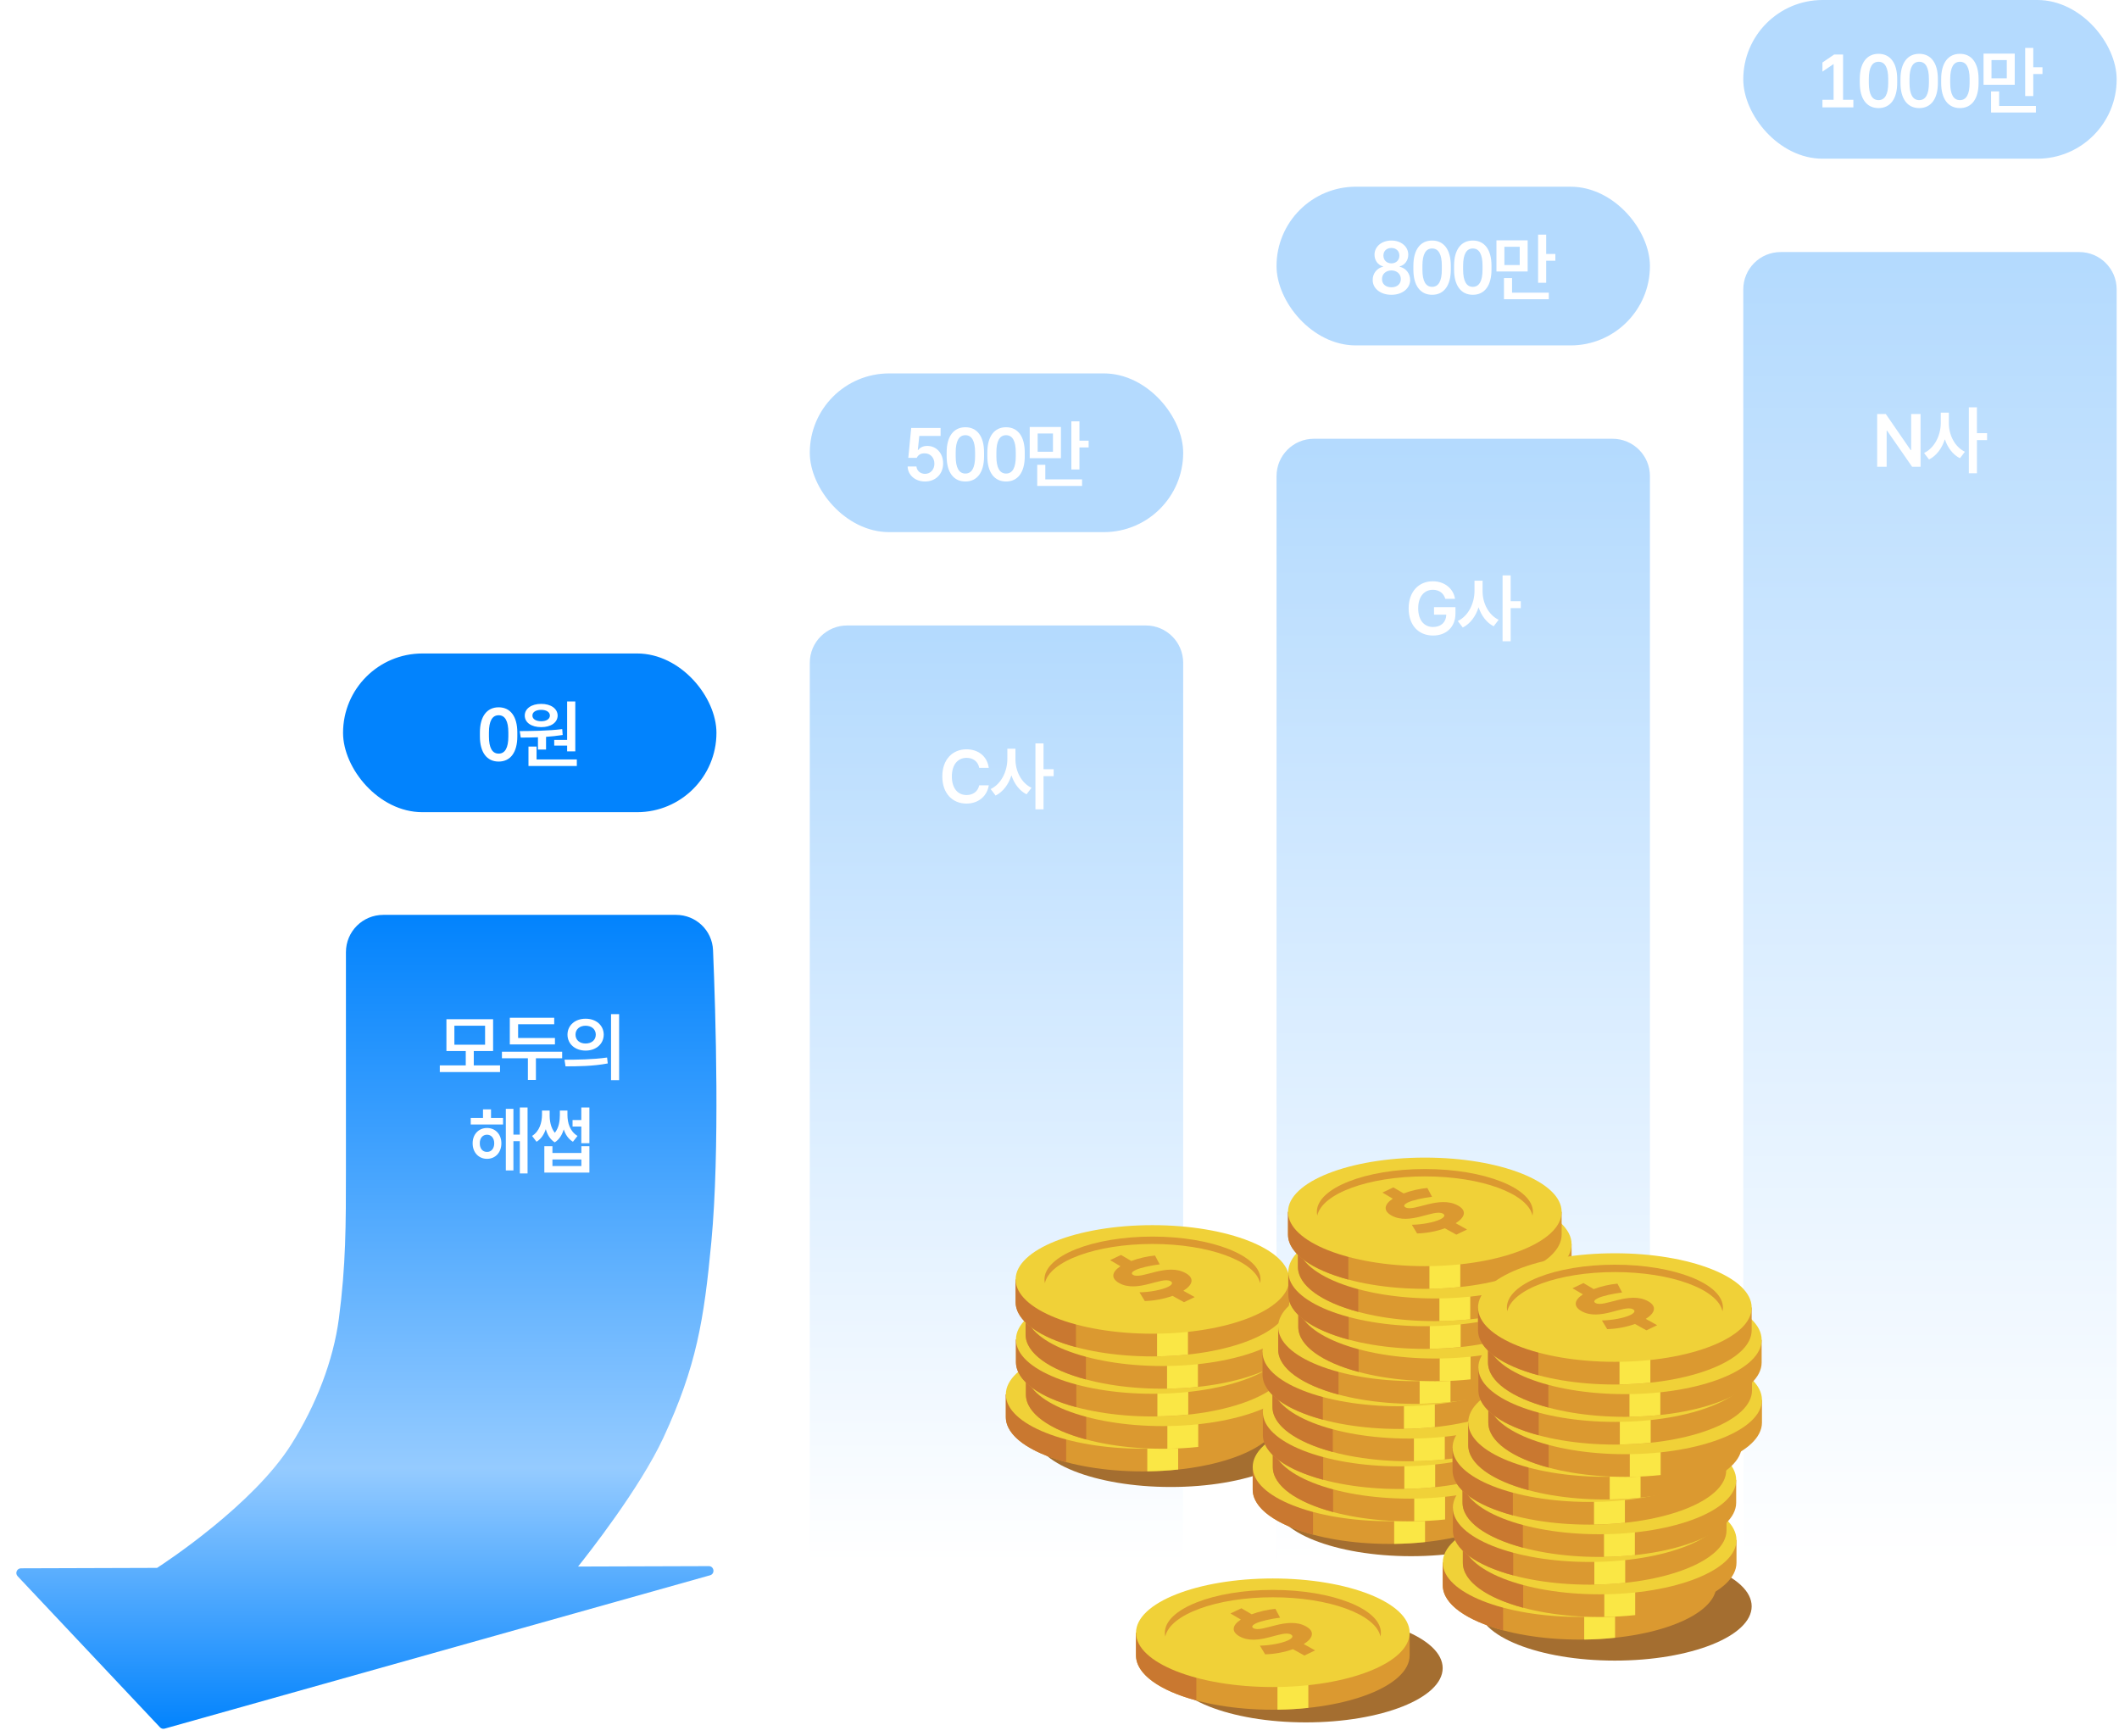 <svg width="454" height="372" viewBox="0 0 454 372" fill="none" xmlns="http://www.w3.org/2000/svg">
<rect x="73.5" y="140" width="80" height="34" rx="17" fill="#0283FD"/>
<path d="M106.836 163.156C104.305 163.156 102.82 161.172 102.82 157.766V156.922C102.82 153.516 104.305 151.531 106.836 151.531C109.367 151.531 110.836 153.516 110.836 156.922V157.766C110.836 161.172 109.367 163.156 106.836 163.156ZM106.836 161.453C108.211 161.453 108.914 160.203 108.914 157.781V156.922C108.914 154.484 108.211 153.234 106.836 153.234C105.461 153.234 104.758 154.484 104.758 156.922V157.781C104.758 160.203 105.461 161.453 106.836 161.453ZM123.258 150.281V160.969H121.508V159.734H118.742V158.516H121.508V150.281H123.258ZM123.586 162.703V164.109H113.227V159.938H114.961V162.703H123.586ZM111.352 156.625C113.961 156.609 117.461 156.578 120.461 156.203L120.555 157.453C119.391 157.648 118.188 157.781 116.992 157.859V160.578H115.258V157.953C113.938 158.008 112.68 158.016 111.57 158.016L111.352 156.625ZM115.961 150.797C118.023 150.797 119.461 151.812 119.477 153.297C119.461 154.812 118.023 155.781 115.961 155.781C113.867 155.781 112.43 154.812 112.43 153.297C112.43 151.812 113.867 150.797 115.961 150.797ZM115.961 152.078C114.836 152.078 114.07 152.531 114.07 153.297C114.07 154.062 114.836 154.516 115.961 154.516C117.039 154.516 117.805 154.062 117.82 153.297C117.805 152.531 117.039 152.078 115.961 152.078Z" fill="white"/>
<g filter="url(#filter0_d_181_12899)">
<path d="M144.845 194C149.091 194 152.59 197.307 152.768 201.549C153.342 215.26 154.236 244.627 152.413 264C150.829 280.829 149.219 290.72 142.136 306C137.106 316.852 125.863 331.1 123.851 333.612L151.855 333.523C153.019 333.52 153.249 335.171 152.128 335.486L35.277 368.336C34.918 368.437 34.533 368.33 34.278 368.059L3.774 335.679C3.174 335.042 3.624 333.995 4.499 333.992L33.654 333.899C35.538 332.678 54.214 320.382 62.373 307.5C67.755 299 71.43 289.413 72.603 280.5C74.116 269 74.117 260.46 74.117 248.5V201.987C74.117 197.569 77.698 194 82.117 194H144.845Z" fill="url(#paint0_linear_181_12899)"/>
</g>
<path d="M107.133 228.25V229.672H94.227V228.25H99.789V225.172H95.648V218.359H105.648V225.172H101.508V228.25H107.133ZM97.352 219.75V223.812H103.93V219.75H97.352ZM118.898 222.375V223.75H109.227V218.047H118.742V219.438H111.008V222.375H118.898ZM120.445 225.312V226.719H114.82V231.359H113.102V226.719H107.539V225.312H120.445ZM125.461 218.25C127.695 218.234 129.336 219.656 129.352 221.656C129.336 223.672 127.695 225.078 125.461 225.078C123.242 225.078 121.586 223.672 121.586 221.656C121.586 219.656 123.242 218.234 125.461 218.25ZM125.461 219.75C124.227 219.75 123.305 220.484 123.305 221.656C123.305 222.844 124.227 223.562 125.461 223.562C126.711 223.562 127.648 222.844 127.648 221.656C127.648 220.484 126.711 219.75 125.461 219.75ZM132.648 217.266V231.406H130.914V217.266H132.648ZM120.945 227.031C123.492 227.031 127.023 227 130.07 226.562L130.211 227.828C127.039 228.438 123.648 228.453 121.164 228.453L120.945 227.031ZM107.781 239.516V240.906H100.859V239.516H103.484V237.672H105.203V239.516H107.781ZM104.344 241.656C106.141 241.656 107.422 243.016 107.422 244.938C107.422 246.891 106.141 248.266 104.344 248.266C102.562 248.266 101.25 246.891 101.266 244.938C101.25 243.016 102.562 241.656 104.344 241.656ZM104.344 243.094C103.422 243.094 102.781 243.828 102.797 244.938C102.781 246.078 103.422 246.797 104.344 246.781C105.25 246.797 105.891 246.078 105.891 244.938C105.891 243.828 105.25 243.094 104.344 243.094ZM113.031 237.266V251.391H111.375V244.484H110V250.75H108.375V237.562H110V243.078H111.375V237.266H113.031ZM126.281 237.266V244.922H124.547V241.344H122.672V239.953H124.547V237.266H126.281ZM118.359 245.562V247.016H124.562V245.562H126.281V251.219H116.625V245.562H118.359ZM118.359 249.812H124.562V248.406H118.359V249.812ZM117.766 238.844C117.75 240.031 117.961 241.555 118.875 242.688C119.766 241.586 119.953 240.086 119.953 238.844V237.922H121.578V238.844C121.578 240.547 122.078 242.359 123.734 243.359L122.75 244.609C121.758 244.008 121.141 243.055 120.781 241.953C120.445 243.086 119.859 244.102 118.859 244.734C117.844 244.102 117.258 243.055 116.938 241.906C116.562 243.023 115.945 244.008 114.953 244.609L114 243.359C115.625 242.344 116.109 240.438 116.125 238.844V237.922H117.766V238.844Z" fill="white"/>
<g opacity="0.3">
<rect x="173.5" y="80" width="80" height="34" rx="17" fill="#0283FD"/>
<path d="M198.195 103.156C196.086 103.156 194.523 101.797 194.461 99.938H196.352C196.43 100.891 197.227 101.516 198.195 101.516C199.336 101.516 200.195 100.625 200.195 99.344C200.195 98.016 199.305 97.125 198.133 97.125C197.352 97.109 196.773 97.375 196.398 98.094H194.602L195.227 91.688H201.523V93.391H196.961L196.648 96.391H196.742C197.086 95.922 197.742 95.531 198.664 95.531C200.648 95.531 202.07 97.125 202.07 99.281C202.07 101.562 200.445 103.156 198.195 103.156ZM206.836 103.156C204.305 103.156 202.82 101.172 202.82 97.766V96.922C202.82 93.516 204.305 91.531 206.836 91.531C209.367 91.531 210.836 93.516 210.836 96.922V97.766C210.836 101.172 209.367 103.156 206.836 103.156ZM206.836 101.453C208.211 101.453 208.914 100.203 208.914 97.781V96.922C208.914 94.484 208.211 93.234 206.836 93.234C205.461 93.234 204.758 94.484 204.758 96.922V97.781C204.758 100.203 205.461 101.453 206.836 101.453ZM215.555 103.156C213.023 103.156 211.539 101.172 211.539 97.766V96.922C211.539 93.516 213.023 91.531 215.555 91.531C218.086 91.531 219.555 93.516 219.555 96.922V97.766C219.555 101.172 218.086 103.156 215.555 103.156ZM215.555 101.453C216.93 101.453 217.633 100.203 217.633 97.781V96.922C217.633 94.484 216.93 93.234 215.555 93.234C214.18 93.234 213.477 94.484 213.477 96.922V97.781C213.477 100.203 214.18 101.453 215.555 101.453ZM227.305 91.484V98.156H220.617V91.484H227.305ZM222.32 92.875V96.781H225.602V92.875H222.32ZM231.273 90.266V94.406H233.242V95.859H231.273V100.578H229.539V90.266H231.273ZM231.836 102.703V104.109H222.227V99.578H223.961V102.703H231.836Z" fill="white"/>
<path d="M173.5 142C173.5 137.582 177.082 134 181.5 134H245.5C249.918 134 253.5 137.582 253.5 142V334H173.5V142Z" fill="url(#paint1_linear_181_12899)"/>
<path d="M209.797 164.5C209.562 163.141 208.469 162.359 207.094 162.359C205.234 162.359 203.938 163.781 203.938 166.344C203.938 168.938 205.25 170.328 207.094 170.328C208.438 170.328 209.531 169.578 209.797 168.25H211.844C211.531 170.422 209.75 172.156 207.062 172.156C204.078 172.156 201.891 169.984 201.891 166.344C201.891 162.688 204.109 160.531 207.062 160.531C209.562 160.531 211.5 161.984 211.844 164.5H209.797ZM217.562 162.656C217.547 165.172 218.812 167.734 221 168.781L219.938 170.172C218.406 169.398 217.305 167.906 216.703 166.109C216.086 168.031 214.93 169.625 213.312 170.438L212.25 169.047C214.516 167.969 215.812 165.266 215.828 162.656V160.406H217.562V162.656ZM223.578 159.266V164.797H225.75V166.281H223.578V173.391H221.844V159.266H223.578Z" fill="white"/>
</g>
<g opacity="0.3">
<rect x="273.5" y="40" width="80" height="34" rx="17" fill="#0283FD"/>
<path d="M298.117 63.156C295.758 63.156 294.086 61.797 294.102 59.969C294.086 58.625 294.992 57.422 296.336 57.141V57.078C295.18 56.766 294.492 55.75 294.492 54.562C294.492 52.828 296.023 51.531 298.117 51.531C300.195 51.531 301.727 52.828 301.727 54.562C301.727 55.75 301.023 56.766 299.883 57.078V57.156C301.227 57.422 302.117 58.625 302.133 59.969C302.117 61.797 300.445 63.156 298.117 63.156ZM298.117 61.547C299.32 61.547 300.133 60.859 300.133 59.781C300.133 58.688 299.258 57.938 298.117 57.938C296.961 57.938 296.086 58.688 296.102 59.781C296.086 60.859 296.898 61.547 298.117 61.547ZM298.117 56.422C299.086 56.422 299.82 55.766 299.82 54.75C299.82 53.766 299.102 53.125 298.117 53.125C297.102 53.125 296.398 53.75 296.398 54.75C296.398 55.766 297.133 56.422 298.117 56.422ZM306.836 63.156C304.305 63.156 302.82 61.172 302.82 57.766V56.922C302.82 53.516 304.305 51.531 306.836 51.531C309.367 51.531 310.836 53.516 310.836 56.922V57.766C310.836 61.172 309.367 63.156 306.836 63.156ZM306.836 61.453C308.211 61.453 308.914 60.203 308.914 57.781V56.922C308.914 54.484 308.211 53.234 306.836 53.234C305.461 53.234 304.758 54.484 304.758 56.922V57.781C304.758 60.203 305.461 61.453 306.836 61.453ZM315.555 63.156C313.023 63.156 311.539 61.172 311.539 57.766V56.922C311.539 53.516 313.023 51.531 315.555 51.531C318.086 51.531 319.555 53.516 319.555 56.922V57.766C319.555 61.172 318.086 63.156 315.555 63.156ZM315.555 61.453C316.93 61.453 317.633 60.203 317.633 57.781V56.922C317.633 54.484 316.93 53.234 315.555 53.234C314.18 53.234 313.477 54.484 313.477 56.922V57.781C313.477 60.203 314.18 61.453 315.555 61.453ZM327.305 51.484V58.156H320.617V51.484H327.305ZM322.32 52.875V56.781H325.602V52.875H322.32ZM331.273 50.266V54.406H333.242V55.859H331.273V60.578H329.539V50.266H331.273ZM331.836 62.703V64.109H322.227V59.578H323.961V62.703H331.836Z" fill="white"/>
<path d="M273.5 102C273.5 97.582 277.082 94 281.5 94H345.5C349.918 94 353.5 97.582 353.5 102V334H273.5V102Z" fill="url(#paint2_linear_181_12899)"/>
<path d="M309.664 128.297C309.305 127.094 308.367 126.359 306.992 126.359C305.164 126.359 303.852 127.781 303.852 130.328C303.852 132.906 305.148 134.328 307.039 134.328C308.742 134.328 309.836 133.297 309.867 131.688H307.242V130.078H311.836V131.438C311.836 134.344 309.836 136.156 307.039 136.156C303.914 136.156 301.805 133.938 301.805 130.344C301.805 126.719 304.008 124.531 306.977 124.531C309.477 124.531 311.398 126.078 311.742 128.297H309.664ZM317.648 126.656C317.633 129.172 318.898 131.734 321.086 132.781L320.023 134.172C318.492 133.398 317.391 131.906 316.789 130.109C316.172 132.031 315.016 133.625 313.398 134.438L312.336 133.047C314.602 131.969 315.898 129.266 315.914 126.656V124.406H317.648V126.656ZM323.664 123.266V128.797H325.836V130.281H323.664V137.391H321.93V123.266H323.664Z" fill="white"/>
</g>
<g opacity="0.3">
<rect x="373.5" width="80" height="34" rx="17" fill="#0283FD"/>
<path d="M394.883 11.688V21.375H397.086V23H390.461V21.375H392.852V13.719L390.461 15.344V13.391L392.961 11.688H394.883ZM402.477 23.156C399.945 23.156 398.461 21.172 398.461 17.766V16.922C398.461 13.516 399.945 11.531 402.477 11.531C405.008 11.531 406.477 13.516 406.477 16.922V17.766C406.477 21.172 405.008 23.156 402.477 23.156ZM402.477 21.453C403.852 21.453 404.555 20.203 404.555 17.781V16.922C404.555 14.484 403.852 13.234 402.477 13.234C401.102 13.234 400.398 14.484 400.398 16.922V17.781C400.398 20.203 401.102 21.453 402.477 21.453ZM411.195 23.156C408.664 23.156 407.18 21.172 407.18 17.766V16.922C407.18 13.516 408.664 11.531 411.195 11.531C413.727 11.531 415.195 13.516 415.195 16.922V17.766C415.195 21.172 413.727 23.156 411.195 23.156ZM411.195 21.453C412.57 21.453 413.273 20.203 413.273 17.781V16.922C413.273 14.484 412.57 13.234 411.195 13.234C409.82 13.234 409.117 14.484 409.117 16.922V17.781C409.117 20.203 409.82 21.453 411.195 21.453ZM419.914 23.156C417.383 23.156 415.898 21.172 415.898 17.766V16.922C415.898 13.516 417.383 11.531 419.914 11.531C422.445 11.531 423.914 13.516 423.914 16.922V17.766C423.914 21.172 422.445 23.156 419.914 23.156ZM419.914 21.453C421.289 21.453 421.992 20.203 421.992 17.781V16.922C421.992 14.484 421.289 13.234 419.914 13.234C418.539 13.234 417.836 14.484 417.836 16.922V17.781C417.836 20.203 418.539 21.453 419.914 21.453ZM431.664 11.484V18.156H424.977V11.484H431.664ZM426.68 12.875V16.781H429.961V12.875H426.68ZM435.633 10.266V14.406H437.602V15.859H435.633V20.578H433.898V10.266H435.633ZM436.195 22.703V24.109H426.586V19.578H428.32V22.703H436.195Z" fill="white"/>
<path d="M373.5 62C373.5 57.582 377.082 54 381.5 54H445.5C449.918 54 453.5 57.582 453.5 62V334H373.5V62Z" fill="url(#paint3_linear_181_12899)"/>
<path d="M411.484 88.688V100H409.672L404.312 92.266H404.219V100H402.188V88.688H404.031L409.359 96.422H409.469V88.688H411.484ZM417.547 90.656C417.531 93.172 418.797 95.734 420.984 96.781L419.922 98.172C418.391 97.398 417.289 95.906 416.688 94.109C416.07 96.031 414.914 97.625 413.297 98.438L412.234 97.047C414.5 95.969 415.797 93.266 415.812 90.656V88.406H417.547V90.656ZM423.562 87.266V92.797H425.734V94.281H423.562V101.391H421.828V87.266H423.562Z" fill="white"/>
</g>
<g clip-path="url(#clip0_181_12899)">
<path d="M279.783 369C295.972 369 309.097 363.793 309.097 357.371C309.097 350.948 295.972 345.742 279.783 345.742C263.593 345.742 250.469 350.948 250.469 357.371C250.469 363.793 263.593 369 279.783 369Z" fill="#A46E30"/>
<path d="M345.986 355.764C362.175 355.764 375.3 350.557 375.3 344.135C375.3 337.712 362.175 332.505 345.986 332.505C329.796 332.505 316.672 337.712 316.672 344.135C316.672 350.557 329.796 355.764 345.986 355.764Z" fill="#A46E30"/>
<path d="M250.841 318.569C267.031 318.569 280.155 313.363 280.155 306.94C280.155 300.518 267.031 295.311 250.841 295.311C234.652 295.311 221.527 300.518 221.527 306.94C221.527 313.363 234.652 318.569 250.841 318.569Z" fill="#A46E30"/>
<path d="M302.314 333.394C318.504 333.394 331.628 328.188 331.628 321.765C331.628 315.342 318.504 310.136 302.314 310.136C286.124 310.136 273 315.342 273 321.765C273 328.188 286.124 333.394 302.314 333.394Z" fill="#A46E30"/>
<path d="M299.333 349.798C294.692 345.799 284.519 343.028 272.705 343.028C260.89 343.028 250.717 345.799 246.076 349.798H243.391V354.657C243.391 361.077 256.515 366.287 272.705 366.287C288.894 366.287 302.018 361.077 302.018 354.657V349.798H299.333Z" fill="#DB9930"/>
<path d="M243.391 349.798V354.657C243.391 358.676 248.515 362.212 256.316 364.301V345.373H255.054C251.21 346.527 248.107 348.039 246.076 349.798H243.391Z" fill="#C97830"/>
<path d="M280.314 365.889V357.163H273.699V366.277C275.977 366.248 278.188 366.116 280.314 365.889Z" fill="#FAE745"/>
<path d="M272.705 361.427C288.894 361.427 302.018 356.22 302.018 349.798C302.018 343.375 288.894 338.168 272.705 338.168C256.515 338.168 243.391 343.375 243.391 349.798C243.391 356.22 256.515 361.427 272.705 361.427Z" fill="#F0D138"/>
<path d="M279.338 352.227C280.316 352.776 280.8 353.041 281.768 353.579C280.838 354.024 280.382 354.241 279.471 354.676C278.494 354.137 278 353.863 277.013 353.315C275.191 353.977 273.047 354.374 271.063 354.421C270.608 353.683 270.38 353.305 269.934 352.558C272.136 352.53 274.698 352.029 275.97 351.424C276.909 350.979 277.184 350.507 276.596 350.176C274.698 349.098 269.479 352.776 265.55 350.563C263.794 349.561 263.946 348.228 265.853 346.971C264.952 346.441 264.506 346.186 263.633 345.666C264.563 345.222 265.028 345.004 265.977 344.55C266.84 345.061 267.286 345.326 268.178 345.846C269.773 345.24 271.595 344.834 273.255 344.673C273.645 345.43 273.844 345.808 274.261 346.564C272.278 346.81 270.095 347.302 269.08 347.784C268.311 348.152 268.055 348.54 268.558 348.824C270.38 349.864 275.846 346.167 279.86 348.464C281.815 349.571 281.265 351.017 279.338 352.218V352.227Z" fill="#DB9930"/>
<path d="M272.706 342.196C284.815 342.196 294.751 345.883 295.767 350.592C295.823 350.327 295.861 350.072 295.861 349.798C295.861 344.73 285.499 340.617 272.716 340.617C259.933 340.617 249.57 344.73 249.57 349.798C249.57 350.062 249.608 350.327 249.665 350.592C250.681 345.893 260.607 342.196 272.725 342.196H272.706Z" fill="#DB9930"/>
<path d="M271.442 298.743C266.802 294.744 256.629 291.974 244.814 291.974C232.999 291.974 222.826 294.744 218.186 298.743H215.5V303.603C215.5 310.022 228.624 315.232 244.814 315.232C261.003 315.232 274.128 310.022 274.128 303.603V298.743H271.442Z" fill="#DB9930"/>
<path d="M215.5 298.743V303.603C215.5 307.621 220.624 311.157 228.425 313.246V294.318H227.163C223.32 295.472 220.216 296.985 218.186 298.743H215.5Z" fill="#C97830"/>
<path d="M252.423 314.825V306.099H245.809V315.213C248.086 315.185 250.297 315.052 252.423 314.825Z" fill="#FAE745"/>
<path d="M244.814 310.372C261.004 310.372 274.128 305.166 274.128 298.743C274.128 292.32 261.004 287.114 244.814 287.114C228.624 287.114 215.5 292.32 215.5 298.743C215.5 305.166 228.624 310.372 244.814 310.372Z" fill="#F0D138"/>
<path d="M251.448 301.173C252.425 301.721 252.909 301.986 253.877 302.525C252.947 302.969 252.492 303.187 251.581 303.621C250.603 303.083 250.11 302.808 249.123 302.26C247.301 302.922 245.156 303.319 243.173 303.366C242.717 302.629 242.489 302.251 242.043 301.504C244.245 301.475 246.807 300.974 248.079 300.369C249.018 299.925 249.294 299.452 248.705 299.121C246.807 298.043 241.588 301.721 237.659 299.509C235.904 298.507 236.055 297.173 237.963 295.916C237.061 295.387 236.615 295.131 235.742 294.611C236.672 294.167 237.137 293.949 238.086 293.496C238.95 294.006 239.396 294.271 240.288 294.791C241.882 294.186 243.704 293.779 245.365 293.619C245.754 294.375 245.953 294.753 246.371 295.509C244.387 295.755 242.205 296.247 241.189 296.729C240.421 297.098 240.164 297.485 240.667 297.769C242.489 298.809 247.956 295.112 251.97 297.41C253.925 298.516 253.374 299.963 251.448 301.163V301.173Z" fill="#DB9930"/>
<path d="M244.816 291.141C256.925 291.141 266.861 294.829 267.876 299.537C267.933 299.272 267.971 299.017 267.971 298.743C267.971 293.675 257.608 289.562 244.825 289.562C232.043 289.562 221.68 293.675 221.68 298.743C221.68 299.008 221.718 299.272 221.775 299.537C222.79 294.838 232.716 291.141 244.835 291.141H244.816Z" fill="#DB9930"/>
<path d="M275.743 293.893C271.103 289.894 260.929 287.124 249.115 287.124C237.3 287.124 227.127 289.894 222.486 293.893H219.801V298.753C219.801 305.172 232.925 310.382 249.115 310.382C265.304 310.382 278.429 305.172 278.429 298.753V293.893H275.743Z" fill="#DB9930"/>
<path d="M219.801 293.893V298.753C219.801 302.771 224.925 306.307 232.726 308.396V289.468H231.464C227.62 290.622 224.517 292.134 222.486 293.893H219.801Z" fill="#C97830"/>
<path d="M256.724 309.984V301.258H250.109V310.372C252.387 310.344 254.598 310.211 256.724 309.984Z" fill="#FAE745"/>
<path d="M249.115 305.522C265.304 305.522 278.429 300.315 278.429 293.893C278.429 287.47 265.304 282.264 249.115 282.264C232.925 282.264 219.801 287.47 219.801 293.893C219.801 300.315 232.925 305.522 249.115 305.522Z" fill="#F0D138"/>
<path d="M255.749 296.323C256.726 296.871 257.21 297.136 258.178 297.675C257.248 298.119 256.792 298.336 255.881 298.771C254.904 298.232 254.41 297.958 253.424 297.41C251.602 298.072 249.457 298.469 247.473 298.516C247.018 297.779 246.79 297.4 246.344 296.654C248.546 296.625 251.108 296.124 252.38 295.519C253.319 295.075 253.594 294.602 253.006 294.271C251.108 293.193 245.889 296.871 241.96 294.659C240.204 293.656 240.356 292.323 242.264 291.066C241.362 290.536 240.916 290.281 240.043 289.761C240.973 289.317 241.438 289.099 242.387 288.646C243.251 289.156 243.697 289.421 244.589 289.941C246.183 289.336 248.005 288.929 249.666 288.768C250.055 289.525 250.254 289.903 250.672 290.659C248.688 290.905 246.506 291.397 245.49 291.879C244.721 292.248 244.465 292.635 244.968 292.919C246.79 293.959 252.256 290.262 256.27 292.56C258.225 293.666 257.675 295.112 255.749 296.313V296.323Z" fill="#DB9930"/>
<path d="M249.117 286.291C261.226 286.291 271.161 289.979 272.177 294.687C272.234 294.422 272.272 294.167 272.272 293.893C272.272 288.825 261.909 284.712 249.126 284.712C236.343 284.712 225.98 288.825 225.98 293.893C225.98 294.158 226.018 294.422 226.075 294.687C227.091 289.988 237.017 286.291 249.136 286.291H249.117Z" fill="#DB9930"/>
<path d="M273.614 286.972C268.974 282.973 258.801 280.203 246.986 280.203C235.171 280.203 224.998 282.973 220.357 286.972H217.672V291.832C217.672 298.251 230.796 303.461 246.986 303.461C263.175 303.461 276.3 298.251 276.3 291.832V286.972H273.614Z" fill="#DB9930"/>
<path d="M217.672 286.972V291.832C217.672 295.85 222.796 299.386 230.597 301.475V282.547H229.335C225.491 283.701 222.388 285.214 220.357 286.972H217.672Z" fill="#C97830"/>
<path d="M254.587 303.054V294.328H247.973V303.442C250.25 303.414 252.461 303.281 254.587 303.054Z" fill="#FAE745"/>
<path d="M246.986 298.601C263.175 298.601 276.3 293.395 276.3 286.972C276.3 280.549 263.175 275.343 246.986 275.343C230.796 275.343 217.672 280.549 217.672 286.972C217.672 293.395 230.796 298.601 246.986 298.601Z" fill="#F0D138"/>
<path d="M253.608 289.402C254.585 289.95 255.069 290.215 256.037 290.754C255.107 291.198 254.652 291.416 253.741 291.85C252.763 291.312 252.27 291.037 251.283 290.489C249.461 291.151 247.316 291.548 245.333 291.595C244.877 290.858 244.65 290.48 244.204 289.733C246.405 289.704 248.967 289.203 250.239 288.598C251.179 288.154 251.454 287.681 250.865 287.35C248.967 286.272 243.748 289.95 239.819 287.738C238.064 286.736 238.216 285.402 240.123 284.145C239.221 283.616 238.775 283.36 237.902 282.84C238.832 282.396 239.297 282.178 240.246 281.725C241.11 282.235 241.556 282.5 242.448 283.02C244.042 282.415 245.864 282.008 247.525 281.848C247.914 282.604 248.113 282.982 248.531 283.738C246.548 283.984 244.365 284.476 243.349 284.958C242.581 285.327 242.325 285.714 242.828 285.998C244.65 287.038 250.116 283.341 254.13 285.639C256.085 286.745 255.534 288.192 253.608 289.392V289.402Z" fill="#DB9930"/>
<path d="M246.988 279.37C259.097 279.37 269.032 283.058 270.048 287.766C270.105 287.501 270.143 287.246 270.143 286.972C270.143 281.904 259.78 277.792 246.997 277.792C234.214 277.792 223.852 281.904 223.852 286.972C223.852 287.237 223.89 287.501 223.946 287.766C224.962 283.067 234.888 279.37 247.007 279.37H246.988Z" fill="#DB9930"/>
<path d="M275.677 281.025C271.036 277.026 260.863 274.256 249.048 274.256C237.234 274.256 227.06 277.026 222.42 281.025H219.734V285.885C219.734 292.305 232.859 297.514 249.048 297.514C265.238 297.514 278.362 292.305 278.362 285.885V281.025H275.677Z" fill="#DB9930"/>
<path d="M219.734 281.025V285.885C219.734 289.903 224.859 293.439 232.659 295.529V276.601H231.397C227.554 277.754 224.451 279.267 222.42 281.025H219.734Z" fill="#C97830"/>
<path d="M256.657 297.117V288.39H250.043V297.504C252.321 297.476 254.532 297.344 256.657 297.117Z" fill="#FAE745"/>
<path d="M249.048 292.654C265.238 292.654 278.362 287.448 278.362 281.025C278.362 274.603 265.238 269.396 249.048 269.396C232.859 269.396 219.734 274.603 219.734 281.025C219.734 287.448 232.859 292.654 249.048 292.654Z" fill="#F0D138"/>
<path d="M255.682 283.464C256.66 284.013 257.144 284.277 258.112 284.816C257.182 285.261 256.726 285.478 255.815 285.913C254.838 285.374 254.344 285.1 253.357 284.552C251.535 285.213 249.39 285.61 247.407 285.658C246.952 284.92 246.724 284.542 246.278 283.795C248.479 283.767 251.042 283.266 252.313 282.661C253.253 282.216 253.528 281.744 252.94 281.413C251.042 280.335 245.822 284.013 241.893 281.8C240.138 280.798 240.29 279.465 242.197 278.207C241.296 277.678 240.85 277.423 239.977 276.903C240.907 276.458 241.372 276.241 242.321 275.787C243.184 276.298 243.63 276.562 244.522 277.082C246.116 276.477 247.938 276.071 249.599 275.91C249.988 276.666 250.188 277.045 250.605 277.801C248.622 278.047 246.439 278.538 245.424 279.021C244.655 279.389 244.399 279.777 244.902 280.061C246.724 281.101 252.19 277.404 256.204 279.701C258.159 280.808 257.609 282.254 255.682 283.455V283.464Z" fill="#DB9930"/>
<path d="M249.05 273.424C261.159 273.424 271.095 277.111 272.11 281.819C272.167 281.555 272.205 281.299 272.205 281.025C272.205 275.957 261.842 271.845 249.06 271.845C236.277 271.845 225.914 275.957 225.914 281.025C225.914 281.29 225.952 281.555 226.009 281.819C227.024 277.12 236.951 273.424 249.069 273.424H249.05Z" fill="#DB9930"/>
<path d="M273.54 274.104C268.899 270.105 258.726 267.335 246.912 267.335C235.097 267.335 224.924 270.105 220.283 274.104H217.598V278.964C217.598 285.384 230.722 290.593 246.912 290.593C263.101 290.593 276.226 285.384 276.226 278.964V274.104H273.54Z" fill="#DB9930"/>
<path d="M217.598 274.104V278.964C217.598 282.982 222.722 286.518 230.523 288.608V269.68H229.261C225.417 270.833 222.314 272.346 220.283 274.104H217.598Z" fill="#C97830"/>
<path d="M254.521 290.196V281.469H247.906V290.583C250.184 290.555 252.395 290.423 254.521 290.196Z" fill="#FAE745"/>
<path d="M246.912 285.733C263.101 285.733 276.226 280.527 276.226 274.104C276.226 267.682 263.101 262.475 246.912 262.475C230.722 262.475 217.598 267.682 217.598 274.104C217.598 280.527 230.722 285.733 246.912 285.733Z" fill="#F0D138"/>
<path d="M253.545 276.534C254.523 277.082 255.007 277.347 255.975 277.886C255.045 278.33 254.589 278.548 253.678 278.983C252.701 278.444 252.207 278.17 251.22 277.621C249.398 278.283 247.254 278.68 245.27 278.728C244.815 277.99 244.587 277.612 244.141 276.865C246.343 276.837 248.905 276.336 250.177 275.73C251.116 275.286 251.391 274.813 250.803 274.482C248.905 273.405 243.686 277.082 239.757 274.87C238.001 273.868 238.153 272.535 240.06 271.277C239.159 270.748 238.713 270.493 237.84 269.973C238.77 269.528 239.235 269.311 240.184 268.857C241.047 269.367 241.493 269.632 242.385 270.152C243.98 269.547 245.802 269.141 247.462 268.98C247.852 269.736 248.051 270.114 248.468 270.871C246.485 271.117 244.302 271.608 243.287 272.09C242.518 272.459 242.262 272.847 242.765 273.13C244.587 274.17 250.053 270.474 254.067 272.771C256.022 273.877 255.472 275.324 253.545 276.525V276.534Z" fill="#DB9930"/>
<path d="M246.913 266.503C259.022 266.503 268.958 270.19 269.974 274.898C270.031 274.634 270.068 274.378 270.068 274.104C270.068 269.037 259.706 264.924 246.923 264.924C234.14 264.924 223.777 269.037 223.777 274.104C223.777 274.369 223.815 274.634 223.872 274.898C224.888 270.199 234.814 266.503 246.932 266.503H246.913Z" fill="#DB9930"/>
<path d="M324.337 314.277C319.696 310.278 309.523 307.508 297.708 307.508C285.894 307.508 275.721 310.278 271.08 314.277H268.395V319.137C268.395 325.557 281.519 330.766 297.708 330.766C313.898 330.766 327.022 325.557 327.022 319.137V314.277H324.337Z" fill="#DB9930"/>
<path d="M268.395 314.277V319.137C268.395 323.155 273.519 326.691 281.32 328.781V309.853H280.057C276.214 311.006 273.111 312.519 271.08 314.277H268.395Z" fill="#C97830"/>
<path d="M305.318 330.369V321.642H298.703V330.756C300.981 330.728 303.192 330.596 305.318 330.369Z" fill="#FAE745"/>
<path d="M297.708 325.906C313.898 325.906 327.022 320.7 327.022 314.277C327.022 307.855 313.898 302.648 297.708 302.648C281.519 302.648 268.395 307.855 268.395 314.277C268.395 320.7 281.519 325.906 297.708 325.906Z" fill="#F0D138"/>
<path d="M304.342 316.716C305.32 317.265 305.804 317.529 306.772 318.068C305.842 318.513 305.386 318.73 304.475 319.165C303.498 318.626 303.004 318.352 302.017 317.803C300.195 318.465 298.051 318.862 296.067 318.91C295.612 318.172 295.384 317.794 294.938 317.047C297.14 317.019 299.702 316.518 300.973 315.913C301.913 315.468 302.188 314.995 301.6 314.665C299.702 313.587 294.482 317.265 290.554 315.052C288.798 314.05 288.95 312.717 290.857 311.459C289.956 310.93 289.51 310.675 288.637 310.155C289.567 309.71 290.032 309.493 290.981 309.039C291.844 309.55 292.29 309.814 293.182 310.334C294.777 309.729 296.599 309.323 298.259 309.162C298.648 309.918 298.848 310.297 299.265 311.053C297.282 311.299 295.099 311.79 294.084 312.273C293.315 312.641 293.059 313.029 293.562 313.313C295.384 314.353 300.85 310.656 304.864 312.953C306.819 314.059 306.269 315.506 304.342 316.707V316.716Z" fill="#DB9930"/>
<path d="M297.71 306.676C309.819 306.676 319.755 310.363 320.77 315.071C320.827 314.807 320.865 314.551 320.865 314.277C320.865 309.209 310.503 305.097 297.72 305.097C284.937 305.097 274.574 309.209 274.574 314.277C274.574 314.542 274.612 314.807 274.669 315.071C275.685 310.372 285.611 306.676 297.729 306.676H297.71Z" fill="#DB9930"/>
<path d="M328.645 309.436C324.005 305.437 313.832 302.667 302.017 302.667C290.202 302.667 280.029 305.437 275.389 309.436H272.703V314.296C272.703 320.716 285.827 325.925 302.017 325.925C318.207 325.925 331.331 320.716 331.331 314.296V309.436H328.645Z" fill="#DB9930"/>
<path d="M272.703 309.436V314.296C272.703 318.314 277.828 321.85 285.628 323.94V305.012H284.366C280.523 306.165 277.42 307.678 275.389 309.436H272.703Z" fill="#C97830"/>
<path d="M309.618 325.528V316.801H303.004V325.916C305.281 325.887 307.493 325.755 309.618 325.528Z" fill="#FAE745"/>
<path d="M302.009 321.065C318.199 321.065 331.323 315.859 331.323 309.436C331.323 303.014 318.199 297.807 302.009 297.807C285.82 297.807 272.695 303.014 272.695 309.436C272.695 315.859 285.82 321.065 302.009 321.065Z" fill="#F0D138"/>
<path d="M308.643 311.866C309.621 312.414 310.105 312.679 311.072 313.218C310.142 313.662 309.687 313.88 308.776 314.315C307.798 313.776 307.305 313.502 306.318 312.953C304.496 313.615 302.351 314.012 300.368 314.06C299.912 313.322 299.685 312.944 299.239 312.197C301.44 312.169 304.003 311.668 305.274 311.062C306.214 310.618 306.489 310.145 305.901 309.814C304.003 308.737 298.783 312.414 294.854 310.202C293.099 309.2 293.251 307.867 295.158 306.609C294.257 306.08 293.811 305.825 292.938 305.305C293.867 304.86 294.332 304.643 295.281 304.189C296.145 304.7 296.591 304.964 297.483 305.484C299.077 304.879 300.899 304.473 302.56 304.312C302.949 305.068 303.149 305.446 303.566 306.203C301.583 306.449 299.4 306.94 298.385 307.422C297.616 307.791 297.36 308.179 297.863 308.462C299.685 309.502 305.151 305.806 309.165 308.103C311.12 309.209 310.57 310.656 308.643 311.857V311.866Z" fill="#DB9930"/>
<path d="M302.011 301.835C314.12 301.835 324.056 305.522 325.071 310.23C325.128 309.966 325.166 309.71 325.166 309.436C325.166 304.369 314.803 300.256 302.021 300.256C289.238 300.256 278.875 304.369 278.875 309.436C278.875 309.701 278.913 309.966 278.97 310.23C279.985 305.532 289.912 301.835 302.03 301.835H302.011Z" fill="#DB9930"/>
<path d="M326.509 302.516C321.868 298.516 311.695 295.746 299.88 295.746C288.066 295.746 277.893 298.516 273.252 302.516H270.566V307.375C270.566 313.795 283.691 319.004 299.88 319.004C316.07 319.004 329.194 313.795 329.194 307.375V302.516H326.509Z" fill="#DB9930"/>
<path d="M270.566 302.516V307.375C270.566 311.393 275.691 314.929 283.491 317.019V298.091H282.229C278.386 299.244 275.283 300.757 273.252 302.516H270.566Z" fill="#C97830"/>
<path d="M307.489 318.598V309.871H300.875V318.985C303.153 318.957 305.364 318.825 307.489 318.598Z" fill="#FAE745"/>
<path d="M299.88 314.145C316.07 314.145 329.194 308.938 329.194 302.515C329.194 296.093 316.07 290.886 299.88 290.886C283.691 290.886 270.566 296.093 270.566 302.515C270.566 308.938 283.691 314.145 299.88 314.145Z" fill="#F0D138"/>
<path d="M306.502 304.945C307.48 305.494 307.964 305.758 308.932 306.297C308.002 306.742 307.546 306.959 306.635 307.394C305.658 306.855 305.164 306.581 304.177 306.032C302.355 306.694 300.211 307.091 298.227 307.139C297.772 306.401 297.544 306.023 297.098 305.276C299.3 305.248 301.862 304.747 303.134 304.142C304.073 303.697 304.348 303.224 303.76 302.894C301.862 301.816 296.643 305.494 292.714 303.281C290.958 302.279 291.11 300.946 293.017 299.688C292.116 299.159 291.67 298.904 290.797 298.384C291.727 297.939 292.192 297.722 293.141 297.268C294.004 297.779 294.45 298.043 295.342 298.563C296.937 297.958 298.759 297.552 300.42 297.391C300.809 298.147 301.008 298.526 301.425 299.282C299.442 299.528 297.259 300.019 296.244 300.502C295.475 300.87 295.219 301.258 295.722 301.542C297.544 302.582 303.01 298.885 307.024 301.182C308.979 302.288 308.429 303.735 306.502 304.936V304.945Z" fill="#DB9930"/>
<path d="M299.882 294.914C311.991 294.914 321.927 298.601 322.942 303.31C322.999 303.045 323.037 302.79 323.037 302.515C323.037 297.448 312.674 293.335 299.892 293.335C287.109 293.335 276.746 297.448 276.746 302.515C276.746 302.78 276.784 303.045 276.841 303.31C277.856 298.611 287.783 294.914 299.901 294.914H299.882Z" fill="#DB9930"/>
<path d="M328.571 296.569C323.931 292.57 313.758 289.799 301.943 289.799C290.128 289.799 279.955 292.57 275.315 296.569H272.629V301.428C272.629 307.848 285.753 313.058 301.943 313.058C318.132 313.058 331.257 307.848 331.257 301.428V296.569H328.571Z" fill="#DB9930"/>
<path d="M272.629 296.569V301.428C272.629 305.447 277.753 308.983 285.554 311.072V292.144H284.292C280.448 293.298 277.345 294.81 275.315 296.569H272.629Z" fill="#C97830"/>
<path d="M309.552 312.66V303.934H302.938V313.048C305.215 313.019 307.426 312.887 309.552 312.66Z" fill="#FAE745"/>
<path d="M301.943 308.198C318.132 308.198 331.257 302.991 331.257 296.569C331.257 290.146 318.132 284.939 301.943 284.939C285.753 284.939 272.629 290.146 272.629 296.569C272.629 302.991 285.753 308.198 301.943 308.198Z" fill="#F0D138"/>
<path d="M308.577 298.998C309.554 299.547 310.038 299.812 311.006 300.35C310.076 300.795 309.621 301.012 308.71 301.447C307.732 300.908 307.239 300.634 306.252 300.086C304.43 300.748 302.285 301.145 300.302 301.192C299.846 300.454 299.618 300.076 299.172 299.329C301.374 299.301 303.936 298.8 305.208 298.195C306.147 297.75 306.422 297.278 305.834 296.947C303.936 295.869 298.717 299.547 294.788 297.334C293.032 296.332 293.184 294.999 295.092 293.742C294.19 293.212 293.744 292.957 292.871 292.437C293.801 291.993 294.266 291.775 295.215 291.321C296.079 291.832 296.525 292.097 297.417 292.617C299.011 292.011 300.833 291.605 302.494 291.444C302.883 292.201 303.082 292.579 303.5 293.335C301.516 293.581 299.334 294.073 298.318 294.555C297.55 294.923 297.293 295.311 297.796 295.595C299.618 296.635 305.084 292.938 309.099 295.235C311.054 296.342 310.503 297.788 308.577 298.989V298.998Z" fill="#DB9930"/>
<path d="M301.945 288.967C314.054 288.967 323.989 292.654 325.005 297.363C325.062 297.098 325.1 296.843 325.1 296.569C325.1 291.501 314.737 287.388 301.954 287.388C289.171 287.388 278.809 291.501 278.809 296.569C278.809 296.833 278.847 297.098 278.903 297.363C279.919 292.664 289.845 288.967 301.964 288.967H301.945Z" fill="#DB9930"/>
<path d="M326.442 289.648C321.802 285.649 311.629 282.878 299.814 282.878C287.999 282.878 277.826 285.649 273.186 289.648H270.5V294.508C270.5 300.927 283.624 306.137 299.814 306.137C316.003 306.137 329.128 300.927 329.128 294.508V289.648H326.442Z" fill="#DB9930"/>
<path d="M270.5 289.648V294.508C270.5 298.526 275.624 302.062 283.425 304.151V285.223H282.163C278.32 286.377 275.216 287.889 273.186 289.648H270.5Z" fill="#C97830"/>
<path d="M307.415 305.73V297.003H300.801V306.118C303.078 306.089 305.289 305.957 307.415 305.73Z" fill="#FAE745"/>
<path d="M299.806 301.277C315.996 301.277 329.12 296.07 329.12 289.648C329.12 283.225 315.996 278.019 299.806 278.019C283.616 278.019 270.492 283.225 270.492 289.648C270.492 296.07 283.616 301.277 299.806 301.277Z" fill="#F0D138"/>
<path d="M306.44 292.078C307.417 292.626 307.901 292.891 308.869 293.43C307.939 293.874 307.484 294.091 306.573 294.526C305.595 293.987 305.102 293.713 304.115 293.165C302.293 293.827 300.148 294.224 298.165 294.271C297.709 293.534 297.482 293.155 297.036 292.408C299.237 292.38 301.799 291.879 303.071 291.274C304.011 290.83 304.286 290.357 303.697 290.026C301.799 288.948 296.58 292.626 292.651 290.414C290.896 289.411 291.048 288.078 292.955 286.821C292.053 286.291 291.607 286.036 290.734 285.516C291.664 285.072 292.129 284.854 293.078 284.4C293.942 284.911 294.388 285.176 295.28 285.696C296.874 285.091 298.696 284.684 300.357 284.523C300.746 285.28 300.945 285.658 301.363 286.414C299.38 286.66 297.197 287.152 296.182 287.634C295.413 288.003 295.157 288.39 295.66 288.674C297.482 289.714 302.948 286.017 306.962 288.315C308.917 289.421 308.366 290.867 306.44 292.068V292.078Z" fill="#DB9930"/>
<path d="M299.808 282.046C311.917 282.046 321.853 285.733 322.868 290.442C322.925 290.177 322.963 289.922 322.963 289.648C322.963 284.58 312.6 280.467 299.817 280.467C287.035 280.467 276.672 284.58 276.672 289.648C276.672 289.912 276.71 290.177 276.767 290.442C277.782 285.743 287.708 282.046 299.827 282.046H299.808Z" fill="#DB9930"/>
<path d="M329.794 284.268C325.153 280.269 314.98 277.499 303.165 277.499C291.351 277.499 281.178 280.269 276.537 284.268H273.852V289.128C273.852 295.547 286.976 300.757 303.165 300.757C319.355 300.757 332.479 295.547 332.479 289.128V284.268H329.794Z" fill="#DB9930"/>
<path d="M273.852 284.268V289.128C273.852 293.146 278.976 296.682 286.777 298.771V279.843H285.514C281.671 280.997 278.568 282.509 276.537 284.268H273.852Z" fill="#C97830"/>
<path d="M310.775 300.35V291.624H304.16V300.738C306.438 300.709 308.649 300.577 310.775 300.35Z" fill="#FAE745"/>
<path d="M303.165 295.897C319.355 295.897 332.479 290.69 332.479 284.268C332.479 277.845 319.355 272.639 303.165 272.639C286.976 272.639 273.852 277.845 273.852 284.268C273.852 290.69 286.976 295.897 303.165 295.897Z" fill="#F0D138"/>
<path d="M309.799 286.698C310.777 287.246 311.261 287.511 312.229 288.05C311.299 288.494 310.843 288.711 309.932 289.146C308.955 288.607 308.461 288.333 307.474 287.785C305.652 288.447 303.508 288.844 301.524 288.891C301.069 288.154 300.841 287.775 300.395 287.029C302.597 287 305.159 286.499 306.43 285.894C307.37 285.45 307.645 284.977 307.057 284.646C305.159 283.568 299.939 287.246 296.011 285.034C294.255 284.031 294.407 282.698 296.314 281.441C295.413 280.911 294.967 280.656 294.094 280.136C295.024 279.692 295.489 279.474 296.438 279.021C297.301 279.531 297.747 279.796 298.639 280.316C300.234 279.711 302.056 279.304 303.716 279.143C304.105 279.9 304.305 280.278 304.722 281.034C302.739 281.28 300.556 281.772 299.541 282.254C298.772 282.623 298.516 283.01 299.019 283.294C300.841 284.334 306.307 280.637 310.321 282.935C312.276 284.041 311.726 285.487 309.799 286.688V286.698Z" fill="#DB9930"/>
<path d="M303.167 276.657C315.276 276.657 325.212 280.344 326.227 285.053C326.284 284.788 326.322 284.533 326.322 284.259C326.322 279.191 315.96 275.078 303.177 275.078C290.394 275.078 280.031 279.191 280.031 284.259C280.031 284.523 280.069 284.788 280.126 285.053C281.142 280.354 291.068 276.657 303.186 276.657H303.167Z" fill="#DB9930"/>
<path d="M334.102 279.418C329.462 275.419 319.289 272.648 307.474 272.648C295.659 272.648 285.486 275.419 280.846 279.418H278.16V284.278C278.16 290.697 291.285 295.907 307.474 295.907C323.664 295.907 336.788 290.697 336.788 284.278V279.418H334.102Z" fill="#DB9930"/>
<path d="M278.16 279.418V284.278C278.16 288.296 283.285 291.832 291.085 293.921V274.993H289.823C285.98 276.147 282.877 277.659 280.846 279.418H278.16Z" fill="#C97830"/>
<path d="M315.075 295.509V286.783H308.461V295.897C310.738 295.869 312.95 295.736 315.075 295.509Z" fill="#FAE745"/>
<path d="M307.474 291.047C323.664 291.047 336.788 285.84 336.788 279.418C336.788 272.995 323.664 267.789 307.474 267.789C291.284 267.789 278.16 272.995 278.16 279.418C278.16 285.84 291.284 291.047 307.474 291.047Z" fill="#F0D138"/>
<path d="M314.096 281.848C315.074 282.396 315.558 282.661 316.526 283.2C315.596 283.644 315.14 283.861 314.229 284.296C313.252 283.757 312.758 283.483 311.771 282.935C309.949 283.597 307.804 283.994 305.821 284.041C305.366 283.304 305.138 282.925 304.692 282.178C306.893 282.15 309.456 281.649 310.727 281.044C311.667 280.6 311.942 280.127 311.354 279.796C309.456 278.718 304.236 282.396 300.308 280.184C298.552 279.181 298.704 277.848 300.611 276.591C299.71 276.061 299.264 275.806 298.391 275.286C299.321 274.842 299.786 274.624 300.735 274.17C301.598 274.681 302.044 274.946 302.936 275.466C304.531 274.861 306.353 274.454 308.013 274.293C308.402 275.05 308.602 275.428 309.019 276.184C307.036 276.43 304.853 276.922 303.838 277.404C303.069 277.773 302.813 278.16 303.316 278.444C305.138 279.484 310.604 275.787 314.618 278.085C316.573 279.191 316.023 280.637 314.096 281.838V281.848Z" fill="#DB9930"/>
<path d="M307.476 271.816C319.585 271.816 329.521 275.504 330.536 280.212C330.593 279.947 330.631 279.692 330.631 279.418C330.631 274.35 320.268 270.237 307.485 270.237C294.703 270.237 284.34 274.35 284.34 279.418C284.34 279.682 284.378 279.947 284.435 280.212C285.45 275.513 295.376 271.816 307.495 271.816H307.476Z" fill="#DB9930"/>
<path d="M331.966 272.497C327.325 268.498 317.152 265.728 305.337 265.728C293.523 265.728 283.35 268.498 278.709 272.497H276.023V277.357C276.023 283.776 289.148 288.986 305.337 288.986C321.527 288.986 334.651 283.776 334.651 277.357V272.497H331.966Z" fill="#DB9930"/>
<path d="M276.023 272.497V277.357C276.023 281.375 281.148 284.911 288.949 287V268.072H287.686C283.843 269.226 280.74 270.738 278.709 272.497H276.023Z" fill="#C97830"/>
<path d="M312.946 288.579V279.853H306.332V288.967C308.61 288.938 310.821 288.806 312.946 288.579Z" fill="#FAE745"/>
<path d="M305.337 284.126C321.527 284.126 334.651 278.919 334.651 272.497C334.651 266.074 321.527 260.868 305.337 260.868C289.148 260.868 276.023 266.074 276.023 272.497C276.023 278.919 289.148 284.126 305.337 284.126Z" fill="#F0D138"/>
<path d="M311.971 274.927C312.949 275.475 313.433 275.74 314.401 276.279C313.471 276.723 313.015 276.94 312.104 277.375C311.127 276.836 310.633 276.562 309.646 276.014C307.824 276.676 305.679 277.073 303.696 277.12C303.241 276.383 303.013 276.004 302.567 275.258C304.768 275.229 307.331 274.728 308.602 274.123C309.542 273.679 309.817 273.206 309.229 272.875C307.331 271.797 302.111 275.475 298.183 273.263C296.427 272.26 296.579 270.927 298.486 269.67C297.585 269.14 297.139 268.885 296.266 268.365C297.196 267.921 297.661 267.703 298.61 267.25C299.473 267.76 299.919 268.025 300.811 268.545C302.406 267.94 304.228 267.533 305.888 267.372C306.277 268.129 306.477 268.507 306.894 269.263C304.911 269.509 302.728 270.001 301.713 270.483C300.944 270.852 300.688 271.239 301.191 271.523C303.013 272.563 308.479 268.866 312.493 271.164C314.448 272.27 313.898 273.716 311.971 274.917V274.927Z" fill="#DB9930"/>
<path d="M305.339 264.895C317.448 264.895 327.384 268.583 328.399 273.291C328.456 273.026 328.494 272.771 328.494 272.497C328.494 267.429 318.131 263.316 305.349 263.316C292.566 263.316 282.203 267.429 282.203 272.497C282.203 272.762 282.241 273.026 282.298 273.291C283.313 268.592 293.24 264.895 305.358 264.895H305.339Z" fill="#DB9930"/>
<path d="M334.028 266.55C329.388 262.551 319.215 259.781 307.4 259.781C295.585 259.781 285.412 262.551 280.772 266.55H278.086V271.41C278.086 277.83 291.21 283.039 307.4 283.039C323.589 283.039 336.714 277.83 336.714 271.41V266.55H334.028Z" fill="#DB9930"/>
<path d="M278.086 266.55V271.41C278.086 275.428 283.21 278.964 291.011 281.054V262.125H289.749C285.906 263.279 282.802 264.792 280.772 266.55H278.086Z" fill="#C97830"/>
<path d="M315.009 282.642V273.915H308.395V283.029C310.672 283.001 312.883 282.869 315.009 282.642Z" fill="#FAE745"/>
<path d="M307.4 278.179C323.589 278.179 336.714 272.973 336.714 266.55C336.714 260.127 323.589 254.921 307.4 254.921C291.21 254.921 278.086 260.127 278.086 266.55C278.086 272.973 291.21 278.179 307.4 278.179Z" fill="#F0D138"/>
<path d="M314.034 268.989C315.011 269.538 315.495 269.802 316.463 270.341C315.533 270.786 315.078 271.003 314.167 271.438C313.189 270.899 312.696 270.625 311.709 270.076C309.887 270.738 307.742 271.135 305.759 271.183C305.303 270.445 305.075 270.067 304.629 269.32C306.831 269.292 309.393 268.791 310.665 268.186C311.604 267.741 311.88 267.268 311.291 266.938C309.393 265.86 304.174 269.538 300.245 267.325C298.489 266.323 298.641 264.99 300.549 263.732C299.647 263.203 299.201 262.948 298.328 262.428C299.258 261.983 299.723 261.766 300.672 261.312C301.536 261.823 301.982 262.087 302.874 262.607C304.468 262.002 306.29 261.596 307.951 261.435C308.34 262.191 308.539 262.569 308.957 263.326C306.973 263.572 304.791 264.063 303.775 264.545C303.007 264.914 302.75 265.302 303.253 265.585C305.075 266.625 310.541 262.929 314.556 265.226C316.511 266.332 315.96 267.779 314.034 268.98V268.989Z" fill="#DB9930"/>
<path d="M307.402 258.949C319.511 258.949 329.446 262.636 330.462 267.344C330.519 267.08 330.557 266.824 330.557 266.55C330.557 261.482 320.194 257.37 307.411 257.37C294.628 257.37 284.266 261.482 284.266 266.55C284.266 266.815 284.304 267.08 284.361 267.344C285.376 262.645 295.302 258.949 307.421 258.949H307.402Z" fill="#DB9930"/>
<path d="M331.899 259.629C327.259 255.63 317.086 252.86 305.271 252.86C293.456 252.86 283.283 255.63 278.643 259.629H275.957V264.489C275.957 270.909 289.081 276.118 305.271 276.118C321.461 276.118 334.585 270.909 334.585 264.489V259.629H331.899Z" fill="#DB9930"/>
<path d="M275.957 259.629V264.489C275.957 268.507 281.082 272.043 288.882 274.133V255.205H287.62C283.777 256.358 280.673 257.871 278.643 259.629H275.957Z" fill="#C97830"/>
<path d="M312.872 275.721V266.994H306.258V276.108C308.535 276.08 310.746 275.948 312.872 275.721Z" fill="#FAE745"/>
<path d="M305.271 271.258C321.461 271.258 334.585 266.052 334.585 259.629C334.585 253.207 321.461 248 305.271 248C289.081 248 275.957 253.207 275.957 259.629C275.957 266.052 289.081 271.258 305.271 271.258Z" fill="#F0D138"/>
<path d="M311.893 262.059C312.871 262.607 313.355 262.872 314.322 263.411C313.392 263.855 312.937 264.073 312.026 264.508C311.048 263.969 310.555 263.695 309.568 263.146C307.746 263.808 305.601 264.205 303.618 264.252C303.162 263.515 302.935 263.137 302.489 262.39C304.69 262.362 307.253 261.86 308.524 261.255C309.464 260.811 309.739 260.338 309.151 260.007C307.253 258.929 302.033 262.607 298.104 260.395C296.349 259.393 296.501 258.06 298.408 256.802C297.507 256.273 297.061 256.017 296.188 255.497C297.117 255.053 297.582 254.836 298.531 254.382C299.395 254.892 299.841 255.157 300.733 255.677C302.327 255.072 304.149 254.665 305.81 254.505C306.199 255.261 306.399 255.639 306.816 256.396C304.833 256.641 302.65 257.133 301.635 257.615C300.866 257.984 300.61 258.372 301.113 258.655C302.935 259.695 308.401 255.999 312.415 258.296C314.37 259.402 313.82 260.849 311.893 262.05V262.059Z" fill="#DB9930"/>
<path d="M305.273 252.028C317.382 252.028 327.318 255.715 328.333 260.423C328.39 260.159 328.428 259.903 328.428 259.629C328.428 254.561 318.065 250.449 305.282 250.449C292.5 250.449 282.137 254.561 282.137 259.629C282.137 259.894 282.175 260.159 282.232 260.423C283.247 255.724 293.173 252.028 305.292 252.028H305.273Z" fill="#DB9930"/>
<path d="M365.059 334.775C360.419 330.776 350.246 328.005 338.431 328.005C326.616 328.005 316.443 330.776 311.803 334.775H309.117V339.635C309.117 346.054 322.242 351.264 338.431 351.264C354.621 351.264 367.745 346.054 367.745 339.635V334.775H365.059Z" fill="#DB9930"/>
<path d="M309.117 334.775V339.635C309.117 343.653 314.242 347.189 322.042 349.278V330.35H320.78C316.937 331.504 313.834 333.016 311.803 334.775H309.117Z" fill="#C97830"/>
<path d="M346.032 350.866V342.14H339.418V351.254C341.696 351.226 343.907 351.093 346.032 350.866Z" fill="#FAE745"/>
<path d="M338.431 346.404C354.621 346.404 367.745 341.197 367.745 334.775C367.745 328.352 354.621 323.146 338.431 323.146C322.241 323.146 309.117 328.352 309.117 334.775C309.117 341.197 322.241 346.404 338.431 346.404Z" fill="#F0D138"/>
<path d="M345.053 337.214C346.031 337.762 346.515 338.027 347.483 338.566C346.553 339.01 346.097 339.228 345.186 339.662C344.209 339.124 343.715 338.849 342.728 338.301C340.906 338.963 338.762 339.36 336.778 339.407C336.323 338.67 336.095 338.292 335.649 337.545C337.85 337.516 340.413 337.015 341.684 336.41C342.624 335.966 342.899 335.493 342.311 335.162C340.413 334.084 335.193 337.762 331.265 335.55C329.509 334.548 329.661 333.214 331.568 331.957C330.667 331.428 330.221 331.172 329.348 330.652C330.278 330.208 330.743 329.99 331.692 329.537C332.555 330.047 333.001 330.312 333.893 330.832C335.488 330.227 337.31 329.82 338.97 329.66C339.359 330.416 339.559 330.794 339.976 331.55C337.993 331.796 335.81 332.288 334.795 332.77C334.026 333.139 333.77 333.526 334.273 333.81C336.095 334.85 341.561 331.153 345.575 333.451C347.53 334.557 346.98 336.004 345.053 337.204V337.214Z" fill="#DB9930"/>
<path d="M338.433 327.173C350.542 327.173 360.478 330.86 361.493 335.569C361.55 335.304 361.588 335.049 361.588 334.775C361.588 329.707 351.225 325.594 338.442 325.594C325.66 325.594 315.297 329.707 315.297 334.775C315.297 335.039 315.335 335.304 315.392 335.569C316.407 330.87 326.333 327.173 338.452 327.173H338.433Z" fill="#DB9930"/>
<path d="M369.36 329.934C364.72 325.935 354.547 323.165 342.732 323.165C330.917 323.165 320.744 325.935 316.104 329.934H313.418V334.794C313.418 341.213 326.542 346.423 342.732 346.423C358.921 346.423 372.046 341.213 372.046 334.794V329.934H369.36Z" fill="#DB9930"/>
<path d="M313.418 329.934V334.794C313.418 338.812 318.542 342.348 326.343 344.437V325.509H325.081C321.238 326.663 318.134 328.175 316.104 329.934H313.418Z" fill="#C97830"/>
<path d="M350.341 346.016V337.29H343.727V346.404C346.004 346.375 348.215 346.243 350.341 346.016Z" fill="#FAE745"/>
<path d="M342.732 341.563C358.922 341.563 372.046 336.356 372.046 329.934C372.046 323.511 358.922 318.305 342.732 318.305C326.542 318.305 313.418 323.511 313.418 329.934C313.418 336.356 326.542 341.563 342.732 341.563Z" fill="#F0D138"/>
<path d="M349.366 332.364C350.343 332.912 350.827 333.177 351.795 333.716C350.865 334.16 350.41 334.377 349.499 334.812C348.521 334.273 348.028 333.999 347.041 333.451C345.219 334.113 343.074 334.51 341.091 334.557C340.635 333.82 340.407 333.441 339.961 332.695C342.163 332.666 344.725 332.165 345.997 331.56C346.936 331.116 347.212 330.643 346.623 330.312C344.725 329.234 339.506 332.912 335.577 330.7C333.821 329.697 333.973 328.364 335.881 327.107C334.979 326.577 334.533 326.322 333.66 325.802C334.59 325.358 335.055 325.14 336.004 324.687C336.868 325.197 337.314 325.462 338.206 325.982C339.8 325.377 341.622 324.97 343.283 324.809C343.672 325.566 343.871 325.944 344.289 326.7C342.305 326.946 340.123 327.438 339.107 327.92C338.339 328.289 338.082 328.676 338.585 328.96C340.407 330 345.873 326.303 349.888 328.601C351.843 329.707 351.292 331.153 349.366 332.354V332.364Z" fill="#DB9930"/>
<path d="M342.734 322.332C354.843 322.332 364.778 326.02 365.794 330.728C365.851 330.463 365.889 330.208 365.889 329.934C365.889 324.866 355.526 320.753 342.743 320.753C329.96 320.753 319.598 324.866 319.598 329.934C319.598 330.199 319.636 330.463 319.693 330.728C320.708 326.029 330.634 322.332 342.753 322.332H342.734Z" fill="#DB9930"/>
<path d="M367.223 323.004C362.583 319.005 352.41 316.234 340.595 316.234C328.78 316.234 318.607 319.005 313.967 323.004H311.281V327.864C311.281 334.283 324.406 339.493 340.595 339.493C356.785 339.493 369.909 334.283 369.909 327.864V323.004H367.223Z" fill="#DB9930"/>
<path d="M311.289 323.004V327.864C311.289 331.882 316.414 335.418 324.214 337.507V318.579H322.952C319.109 319.733 316.005 321.245 313.975 323.004H311.289Z" fill="#C97830"/>
<path d="M348.204 339.095V330.369H341.59V339.483C343.867 339.455 346.079 339.322 348.204 339.095Z" fill="#FAE745"/>
<path d="M340.595 334.633C356.785 334.633 369.909 329.426 369.909 323.004C369.909 316.581 356.785 311.375 340.595 311.375C324.406 311.375 311.281 316.581 311.281 323.004C311.281 329.426 324.406 334.633 340.595 334.633Z" fill="#F0D138"/>
<path d="M347.229 325.443C348.206 325.991 348.69 326.256 349.658 326.795C348.728 327.239 348.273 327.457 347.362 327.892C346.384 327.353 345.891 327.078 344.904 326.53C343.082 327.192 340.937 327.589 338.954 327.636C338.498 326.899 338.271 326.521 337.825 325.774C340.026 325.745 342.589 325.244 343.86 324.639C344.8 324.195 345.075 323.722 344.486 323.391C342.589 322.313 337.369 325.991 333.44 323.779C331.685 322.777 331.837 321.443 333.744 320.186C332.843 319.657 332.396 319.401 331.523 318.881C332.453 318.437 332.918 318.219 333.867 317.766C334.731 318.276 335.177 318.541 336.069 319.061C337.663 318.456 339.485 318.049 341.146 317.889C341.535 318.645 341.734 319.023 342.152 319.779C340.169 320.025 337.986 320.517 336.971 320.999C336.202 321.368 335.946 321.755 336.449 322.039C338.271 323.079 343.737 319.382 347.751 321.68C349.706 322.786 349.155 324.233 347.229 325.433V325.443Z" fill="#DB9930"/>
<path d="M340.597 315.402C352.706 315.402 362.642 319.089 363.657 323.798C363.714 323.533 363.752 323.278 363.752 323.004C363.752 317.936 353.389 313.823 340.607 313.823C327.824 313.823 317.461 317.936 317.461 323.004C317.461 323.268 317.499 323.533 317.556 323.798C318.571 319.099 328.498 315.402 340.616 315.402H340.597Z" fill="#DB9930"/>
<path d="M369.294 317.066C364.653 313.067 354.48 310.297 342.665 310.297C330.851 310.297 320.678 313.067 316.037 317.066H313.352V321.926C313.352 328.346 326.476 333.555 342.665 333.555C358.855 333.555 371.979 328.346 371.979 321.926V317.066H369.294Z" fill="#DB9930"/>
<path d="M313.352 317.066V321.926C313.352 325.944 318.476 329.48 326.277 331.57V312.642H325.014C321.171 313.795 318.068 315.308 316.037 317.066H313.352Z" fill="#C97830"/>
<path d="M350.275 333.158V324.431H343.66V333.545C345.938 333.517 348.149 333.385 350.275 333.158Z" fill="#FAE745"/>
<path d="M342.665 328.695C358.855 328.695 371.979 323.489 371.979 317.066C371.979 310.644 358.855 305.437 342.665 305.437C326.476 305.437 313.352 310.644 313.352 317.066C313.352 323.489 326.476 328.695 342.665 328.695Z" fill="#F0D138"/>
<path d="M349.299 319.496C350.277 320.044 350.761 320.309 351.729 320.848C350.799 321.292 350.343 321.51 349.432 321.945C348.455 321.406 347.961 321.132 346.974 320.583C345.152 321.245 343.008 321.642 341.024 321.689C340.569 320.952 340.341 320.574 339.895 319.827C342.097 319.799 344.659 319.297 345.93 318.692C346.87 318.248 347.145 317.775 346.557 317.444C344.659 316.367 339.439 320.044 335.511 317.832C333.755 316.83 333.907 315.497 335.814 314.239C334.913 313.71 334.467 313.454 333.594 312.934C334.524 312.49 334.989 312.273 335.938 311.819C336.801 312.329 337.247 312.594 338.139 313.114C339.734 312.509 341.556 312.102 343.216 311.942C343.605 312.698 343.805 313.076 344.222 313.833C342.239 314.078 340.056 314.57 339.041 315.052C338.272 315.421 338.016 315.809 338.519 316.092C340.341 317.132 345.807 313.436 349.821 315.733C351.776 316.839 351.226 318.286 349.299 319.487V319.496Z" fill="#DB9930"/>
<path d="M342.667 309.465C354.776 309.465 364.712 313.152 365.727 317.86C365.784 317.596 365.822 317.34 365.822 317.066C365.822 311.998 355.46 307.886 342.677 307.886C329.894 307.886 319.531 311.998 319.531 317.066C319.531 317.331 319.569 317.596 319.626 317.86C320.642 313.161 330.568 309.465 342.686 309.465H342.667Z" fill="#DB9930"/>
<path d="M367.157 310.145C362.517 306.146 352.344 303.376 340.529 303.376C328.714 303.376 318.541 306.146 313.9 310.145H311.215V315.005C311.215 321.425 324.339 326.634 340.529 326.634C356.718 326.634 369.843 321.425 369.843 315.005V310.145H367.157Z" fill="#DB9930"/>
<path d="M311.215 310.145V315.005C311.215 319.023 316.339 322.559 324.14 324.649V305.721H322.878C319.034 306.874 315.931 308.387 313.9 310.145H311.215Z" fill="#C97830"/>
<path d="M348.138 326.228V317.501H341.523V326.615C343.801 326.587 346.012 326.454 348.138 326.228Z" fill="#FAE745"/>
<path d="M340.529 321.774C356.718 321.774 369.843 316.568 369.843 310.145C369.843 303.723 356.718 298.516 340.529 298.516C324.339 298.516 311.215 303.723 311.215 310.145C311.215 316.568 324.339 321.774 340.529 321.774Z" fill="#F0D138"/>
<path d="M347.163 312.575C348.14 313.123 348.624 313.388 349.592 313.927C348.662 314.371 348.206 314.589 347.295 315.024C346.318 314.485 345.825 314.211 344.838 313.662C343.016 314.324 340.871 314.721 338.888 314.769C338.432 314.031 338.204 313.653 337.758 312.906C339.96 312.878 342.522 312.377 343.794 311.771C344.733 311.327 345.008 310.854 344.42 310.523C342.522 309.446 337.303 313.123 333.374 310.911C331.618 309.909 331.77 308.576 333.678 307.318C332.776 306.789 332.33 306.534 331.457 306.014C332.387 305.569 332.852 305.352 333.801 304.898C334.665 305.408 335.111 305.673 336.003 306.193C337.597 305.588 339.419 305.182 341.08 305.021C341.469 305.777 341.668 306.155 342.086 306.912C340.102 307.158 337.92 307.649 336.904 308.131C336.135 308.5 335.879 308.888 336.382 309.171C338.204 310.211 343.67 306.515 347.685 308.812C349.639 309.918 349.089 311.365 347.163 312.566V312.575Z" fill="#DB9930"/>
<path d="M340.531 302.544C352.64 302.544 362.575 306.231 363.591 310.939C363.648 310.675 363.686 310.419 363.686 310.145C363.686 305.078 353.323 300.965 340.54 300.965C327.757 300.965 317.395 305.078 317.395 310.145C317.395 310.41 317.432 310.675 317.489 310.939C318.505 306.241 328.431 302.544 340.55 302.544H340.531Z" fill="#DB9930"/>
<path d="M370.516 304.756C365.876 300.757 355.703 297.987 343.888 297.987C332.073 297.987 321.9 300.757 317.26 304.756H314.574V309.616C314.574 316.036 327.699 321.245 343.888 321.245C360.078 321.245 373.202 316.036 373.202 309.616V304.756H370.516Z" fill="#DB9930"/>
<path d="M314.574 304.756V309.616C314.574 313.634 319.699 317.17 327.499 319.26V300.332H326.237C322.394 301.485 319.291 302.998 317.26 304.756H314.574Z" fill="#C97830"/>
<path d="M351.497 320.848V312.121H344.883V321.235C347.16 321.207 349.371 321.075 351.497 320.848Z" fill="#FAE745"/>
<path d="M343.888 316.385C360.078 316.385 373.202 311.179 373.202 304.756C373.202 298.334 360.078 293.127 343.888 293.127C327.699 293.127 314.574 298.334 314.574 304.756C314.574 311.179 327.699 316.385 343.888 316.385Z" fill="#F0D138"/>
<path d="M350.51 307.195C351.488 307.744 351.972 308.008 352.94 308.547C352.01 308.992 351.554 309.209 350.643 309.644C349.666 309.105 349.172 308.831 348.185 308.282C346.363 308.944 344.219 309.341 342.235 309.389C341.78 308.651 341.552 308.273 341.106 307.526C343.308 307.498 345.87 306.997 347.141 306.392C348.081 305.947 348.356 305.474 347.768 305.144C345.87 304.066 340.65 307.744 336.722 305.531C334.966 304.529 335.118 303.196 337.025 301.938C336.124 301.409 335.678 301.154 334.805 300.634C335.735 300.189 336.2 299.972 337.149 299.518C338.012 300.029 338.458 300.293 339.35 300.813C340.945 300.208 342.767 299.802 344.427 299.641C344.816 300.397 345.016 300.776 345.433 301.532C343.45 301.778 341.267 302.269 340.252 302.752C339.483 303.12 339.227 303.508 339.73 303.792C341.552 304.832 347.018 301.135 351.032 303.432C352.987 304.538 352.437 305.985 350.51 307.186V307.195Z" fill="#DB9930"/>
<path d="M343.89 297.155C355.999 297.155 365.935 300.842 366.95 305.55C367.007 305.286 367.045 305.03 367.045 304.756C367.045 299.688 356.682 295.576 343.899 295.576C331.117 295.576 320.754 299.688 320.754 304.756C320.754 305.021 320.792 305.286 320.849 305.55C321.864 300.851 331.791 297.155 343.909 297.155H343.89Z" fill="#DB9930"/>
<path d="M374.817 299.915C370.177 295.916 360.004 293.146 348.189 293.146C336.374 293.146 326.201 295.916 321.561 299.915H318.875V304.775C318.875 311.195 331.999 316.404 348.189 316.404C364.378 316.404 377.503 311.195 377.503 304.775V299.915H374.817Z" fill="#DB9930"/>
<path d="M318.875 299.915V304.775C318.875 308.793 323.999 312.329 331.8 314.419V295.491H330.538C326.695 296.644 323.591 298.157 321.561 299.915H318.875Z" fill="#C97830"/>
<path d="M355.798 316.007V307.28H349.184V316.395C351.461 316.366 353.672 316.234 355.798 316.007Z" fill="#FAE745"/>
<path d="M348.189 311.544C364.379 311.544 377.503 306.338 377.503 299.915C377.503 293.493 364.379 288.286 348.189 288.286C331.999 288.286 318.875 293.493 318.875 299.915C318.875 306.338 331.999 311.544 348.189 311.544Z" fill="#F0D138"/>
<path d="M354.823 302.345C355.8 302.893 356.284 303.158 357.252 303.697C356.322 304.141 355.867 304.359 354.956 304.794C353.978 304.255 353.485 303.981 352.498 303.432C350.676 304.094 348.531 304.491 346.548 304.539C346.092 303.801 345.864 303.423 345.418 302.676C347.62 302.648 350.182 302.147 351.454 301.541C352.393 301.097 352.669 300.624 352.08 300.293C350.182 299.216 344.963 302.893 341.034 300.681C339.279 299.679 339.43 298.346 341.338 297.088C340.436 296.559 339.99 296.304 339.117 295.784C340.047 295.339 340.512 295.122 341.461 294.668C342.325 295.179 342.771 295.443 343.663 295.963C345.257 295.358 347.079 294.952 348.74 294.791C349.129 295.547 349.328 295.925 349.746 296.682C347.762 296.928 345.58 297.419 344.564 297.901C343.796 298.27 343.539 298.658 344.042 298.941C345.864 299.981 351.331 296.285 355.345 298.582C357.3 299.688 356.749 301.135 354.823 302.336V302.345Z" fill="#DB9930"/>
<path d="M348.191 292.314C360.3 292.314 370.236 296.001 371.251 300.709C371.308 300.445 371.346 300.189 371.346 299.915C371.346 294.848 360.983 290.735 348.2 290.735C335.418 290.735 325.055 294.848 325.055 299.915C325.055 300.18 325.093 300.445 325.15 300.709C326.165 296.011 336.091 292.314 348.21 292.314H348.191Z" fill="#DB9930"/>
<path d="M372.688 292.995C368.048 288.995 357.875 286.225 346.06 286.225C334.245 286.225 324.072 288.995 319.432 292.995H316.746V297.854C316.746 304.274 329.87 309.483 346.06 309.483C362.25 309.483 375.374 304.274 375.374 297.854V292.995H372.688Z" fill="#DB9930"/>
<path d="M316.746 292.995V297.854C316.746 301.872 321.871 305.408 329.671 307.498V288.57H328.409C324.566 289.723 321.463 291.236 319.432 292.995H316.746Z" fill="#C97830"/>
<path d="M353.661 309.077V300.35H347.047V309.464C349.324 309.436 351.536 309.304 353.661 309.077Z" fill="#FAE745"/>
<path d="M346.052 304.624C362.242 304.624 375.366 299.417 375.366 292.994C375.366 286.572 362.242 281.365 346.052 281.365C329.863 281.365 316.738 286.572 316.738 292.994C316.738 299.417 329.863 304.624 346.052 304.624Z" fill="#F0D138"/>
<path d="M352.686 295.424C353.664 295.973 354.147 296.237 355.115 296.776C354.185 297.221 353.73 297.438 352.819 297.873C351.841 297.334 351.348 297.06 350.361 296.511C348.539 297.173 346.394 297.57 344.411 297.618C343.955 296.88 343.728 296.502 343.282 295.755C345.483 295.727 348.046 295.226 349.317 294.621C350.257 294.176 350.532 293.703 349.944 293.373C348.046 292.295 342.826 295.973 338.897 293.76C337.142 292.758 337.294 291.425 339.201 290.167C338.3 289.638 337.854 289.383 336.98 288.863C337.91 288.418 338.375 288.201 339.324 287.747C340.188 288.258 340.634 288.522 341.526 289.042C343.12 288.437 344.942 288.031 346.603 287.87C346.992 288.626 347.191 289.005 347.609 289.761C345.626 290.007 343.443 290.498 342.428 290.981C341.659 291.349 341.403 291.737 341.906 292.021C343.728 293.061 349.194 289.364 353.208 291.661C355.163 292.767 354.612 294.214 352.686 295.415V295.424Z" fill="#DB9930"/>
<path d="M346.054 285.384C358.163 285.384 368.099 289.071 369.114 293.779C369.171 293.515 369.209 293.259 369.209 292.985C369.209 287.917 358.846 283.805 346.064 283.805C333.281 283.805 322.918 287.917 322.918 292.985C322.918 293.25 322.956 293.515 323.013 293.779C324.028 289.08 333.955 285.384 346.073 285.384H346.054Z" fill="#DB9930"/>
<path d="M374.751 287.048C370.11 283.049 359.937 280.278 348.123 280.278C336.308 280.278 326.135 283.049 321.494 287.048H318.809V291.907C318.809 298.327 331.933 303.537 348.123 303.537C364.312 303.537 377.436 298.327 377.436 291.907V287.048H374.751Z" fill="#DB9930"/>
<path d="M318.809 287.048V291.907C318.809 295.926 323.933 299.462 331.734 301.551V282.623H330.472C326.628 283.777 323.525 285.289 321.494 287.048H318.809Z" fill="#C97830"/>
<path d="M355.732 303.139V294.413H349.117V303.527C351.395 303.498 353.606 303.366 355.732 303.139Z" fill="#FAE745"/>
<path d="M348.123 298.677C364.312 298.677 377.436 293.47 377.436 287.048C377.436 280.625 364.312 275.418 348.123 275.418C331.933 275.418 318.809 280.625 318.809 287.048C318.809 293.47 331.933 298.677 348.123 298.677Z" fill="#F0D138"/>
<path d="M354.756 289.477C355.734 290.026 356.218 290.291 357.186 290.829C356.256 291.274 355.8 291.491 354.889 291.926C353.912 291.387 353.418 291.113 352.431 290.565C350.609 291.227 348.465 291.624 346.481 291.671C346.026 290.933 345.798 290.555 345.352 289.808C347.554 289.78 350.116 289.279 351.387 288.674C352.327 288.229 352.602 287.757 352.014 287.426C350.116 286.348 344.896 290.026 340.968 287.813C339.212 286.811 339.364 285.478 341.271 284.221C340.37 283.691 339.924 283.436 339.051 282.916C339.981 282.472 340.446 282.254 341.395 281.8C342.258 282.311 342.704 282.576 343.596 283.096C345.191 282.49 347.013 282.084 348.673 281.923C349.062 282.68 349.262 283.058 349.679 283.814C347.696 284.06 345.513 284.552 344.498 285.034C343.729 285.402 343.473 285.79 343.976 286.074C345.798 287.114 351.264 283.417 355.278 285.714C357.233 286.821 356.683 288.267 354.756 289.468V289.477Z" fill="#DB9930"/>
<path d="M348.124 279.446C360.233 279.446 370.169 283.133 371.185 287.842C371.241 287.577 371.279 287.322 371.279 287.048C371.279 281.98 360.917 277.867 348.134 277.867C335.351 277.867 324.988 281.98 324.988 287.048C324.988 287.312 325.026 287.577 325.083 287.842C326.099 283.143 336.025 279.446 348.143 279.446H348.124Z" fill="#DB9930"/>
<path d="M372.614 280.127C367.974 276.128 357.801 273.357 345.986 273.357C334.171 273.357 323.998 276.128 319.357 280.127H316.672V284.987C316.672 291.406 329.796 296.616 345.986 296.616C362.175 296.616 375.3 291.406 375.3 284.987V280.127H372.614Z" fill="#DB9930"/>
<path d="M316.672 280.127V284.987C316.672 289.005 321.796 292.541 329.597 294.63V275.702H328.335C324.491 276.856 321.388 278.368 319.357 280.127H316.672Z" fill="#C97830"/>
<path d="M353.595 296.209V287.482H346.98V296.597C349.258 296.568 351.469 296.436 353.595 296.209Z" fill="#FAE745"/>
<path d="M345.986 291.756C362.175 291.756 375.3 286.549 375.3 280.127C375.3 273.704 362.175 268.498 345.986 268.498C329.796 268.498 316.672 273.704 316.672 280.127C316.672 286.549 329.796 291.756 345.986 291.756Z" fill="#F0D138"/>
<path d="M352.62 282.557C353.597 283.105 354.081 283.37 355.049 283.909C354.119 284.353 353.664 284.57 352.753 285.005C351.775 284.466 351.282 284.192 350.295 283.644C348.473 284.306 346.328 284.703 344.345 284.75C343.889 284.013 343.661 283.634 343.215 282.887C345.417 282.859 347.979 282.358 349.251 281.753C350.19 281.309 350.465 280.836 349.877 280.505C347.979 279.427 342.76 283.105 338.831 280.893C337.075 279.89 337.227 278.557 339.135 277.3C338.233 276.77 337.787 276.515 336.914 275.995C337.844 275.551 338.309 275.333 339.258 274.879C340.122 275.39 340.568 275.655 341.46 276.175C343.054 275.57 344.876 275.163 346.537 275.002C346.926 275.759 347.125 276.137 347.543 276.893C345.559 277.139 343.377 277.631 342.361 278.113C341.593 278.482 341.336 278.869 341.839 279.153C343.661 280.193 349.127 276.496 353.142 278.794C355.096 279.9 354.546 281.346 352.62 282.547V282.557Z" fill="#DB9930"/>
<path d="M345.988 272.525C358.097 272.525 368.032 276.213 369.048 280.921C369.105 280.656 369.143 280.401 369.143 280.127C369.143 275.059 358.78 270.946 345.997 270.946C333.214 270.946 322.852 275.059 322.852 280.127C322.852 280.391 322.89 280.656 322.946 280.921C323.962 276.222 333.888 272.525 346.007 272.525H345.988Z" fill="#DB9930"/>
</g>
<defs>
<filter id="filter0_d_181_12899" x="2.5" y="194" width="152" height="177.373" filterUnits="userSpaceOnUse" color-interpolation-filters="sRGB">
<feFlood flood-opacity="0" result="BackgroundImageFix"/>
<feColorMatrix in="SourceAlpha" type="matrix" values="0 0 0 0 0 0 0 0 0 0 0 0 0 0 0 0 0 0 127 0" result="hardAlpha"/>
<feOffset dy="2"/>
<feGaussianBlur stdDeviation="0.5"/>
<feComposite in2="hardAlpha" operator="out"/>
<feColorMatrix type="matrix" values="0 0 0 0 0 0 0 0 0 0 0 0 0 0 0 0 0 0 0.25 0"/>
<feBlend mode="normal" in2="BackgroundImageFix" result="effect1_dropShadow_181_12899"/>
<feBlend mode="normal" in="SourceGraphic" in2="effect1_dropShadow_181_12899" result="shape"/>
</filter>
<linearGradient id="paint0_linear_181_12899" x1="80.152" y1="194" x2="80.152" y2="368.373" gradientUnits="userSpaceOnUse">
<stop stop-color="#0283FD"/>
<stop offset="0.68" stop-color="#95CBFF"/>
<stop offset="1" stop-color="#0283FD"/>
</linearGradient>
<linearGradient id="paint1_linear_181_12899" x1="213.5" y1="134.714" x2="213.5" y2="334.714" gradientUnits="userSpaceOnUse">
<stop stop-color="#0283FD"/>
<stop offset="1" stop-color="white"/>
</linearGradient>
<linearGradient id="paint2_linear_181_12899" x1="313.5" y1="94.667" x2="313.5" y2="334.667" gradientUnits="userSpaceOnUse">
<stop stop-color="#0283FD"/>
<stop offset="1" stop-color="white"/>
</linearGradient>
<linearGradient id="paint3_linear_181_12899" x1="413.5" y1="54.636" x2="413.5" y2="334.636" gradientUnits="userSpaceOnUse">
<stop stop-color="#0283FD"/>
<stop offset="1" stop-color="white"/>
</linearGradient>
<clipPath id="clip0_181_12899">
<rect width="162" height="121" fill="white" transform="translate(215.5 248)"/>
</clipPath>
</defs>
</svg>
